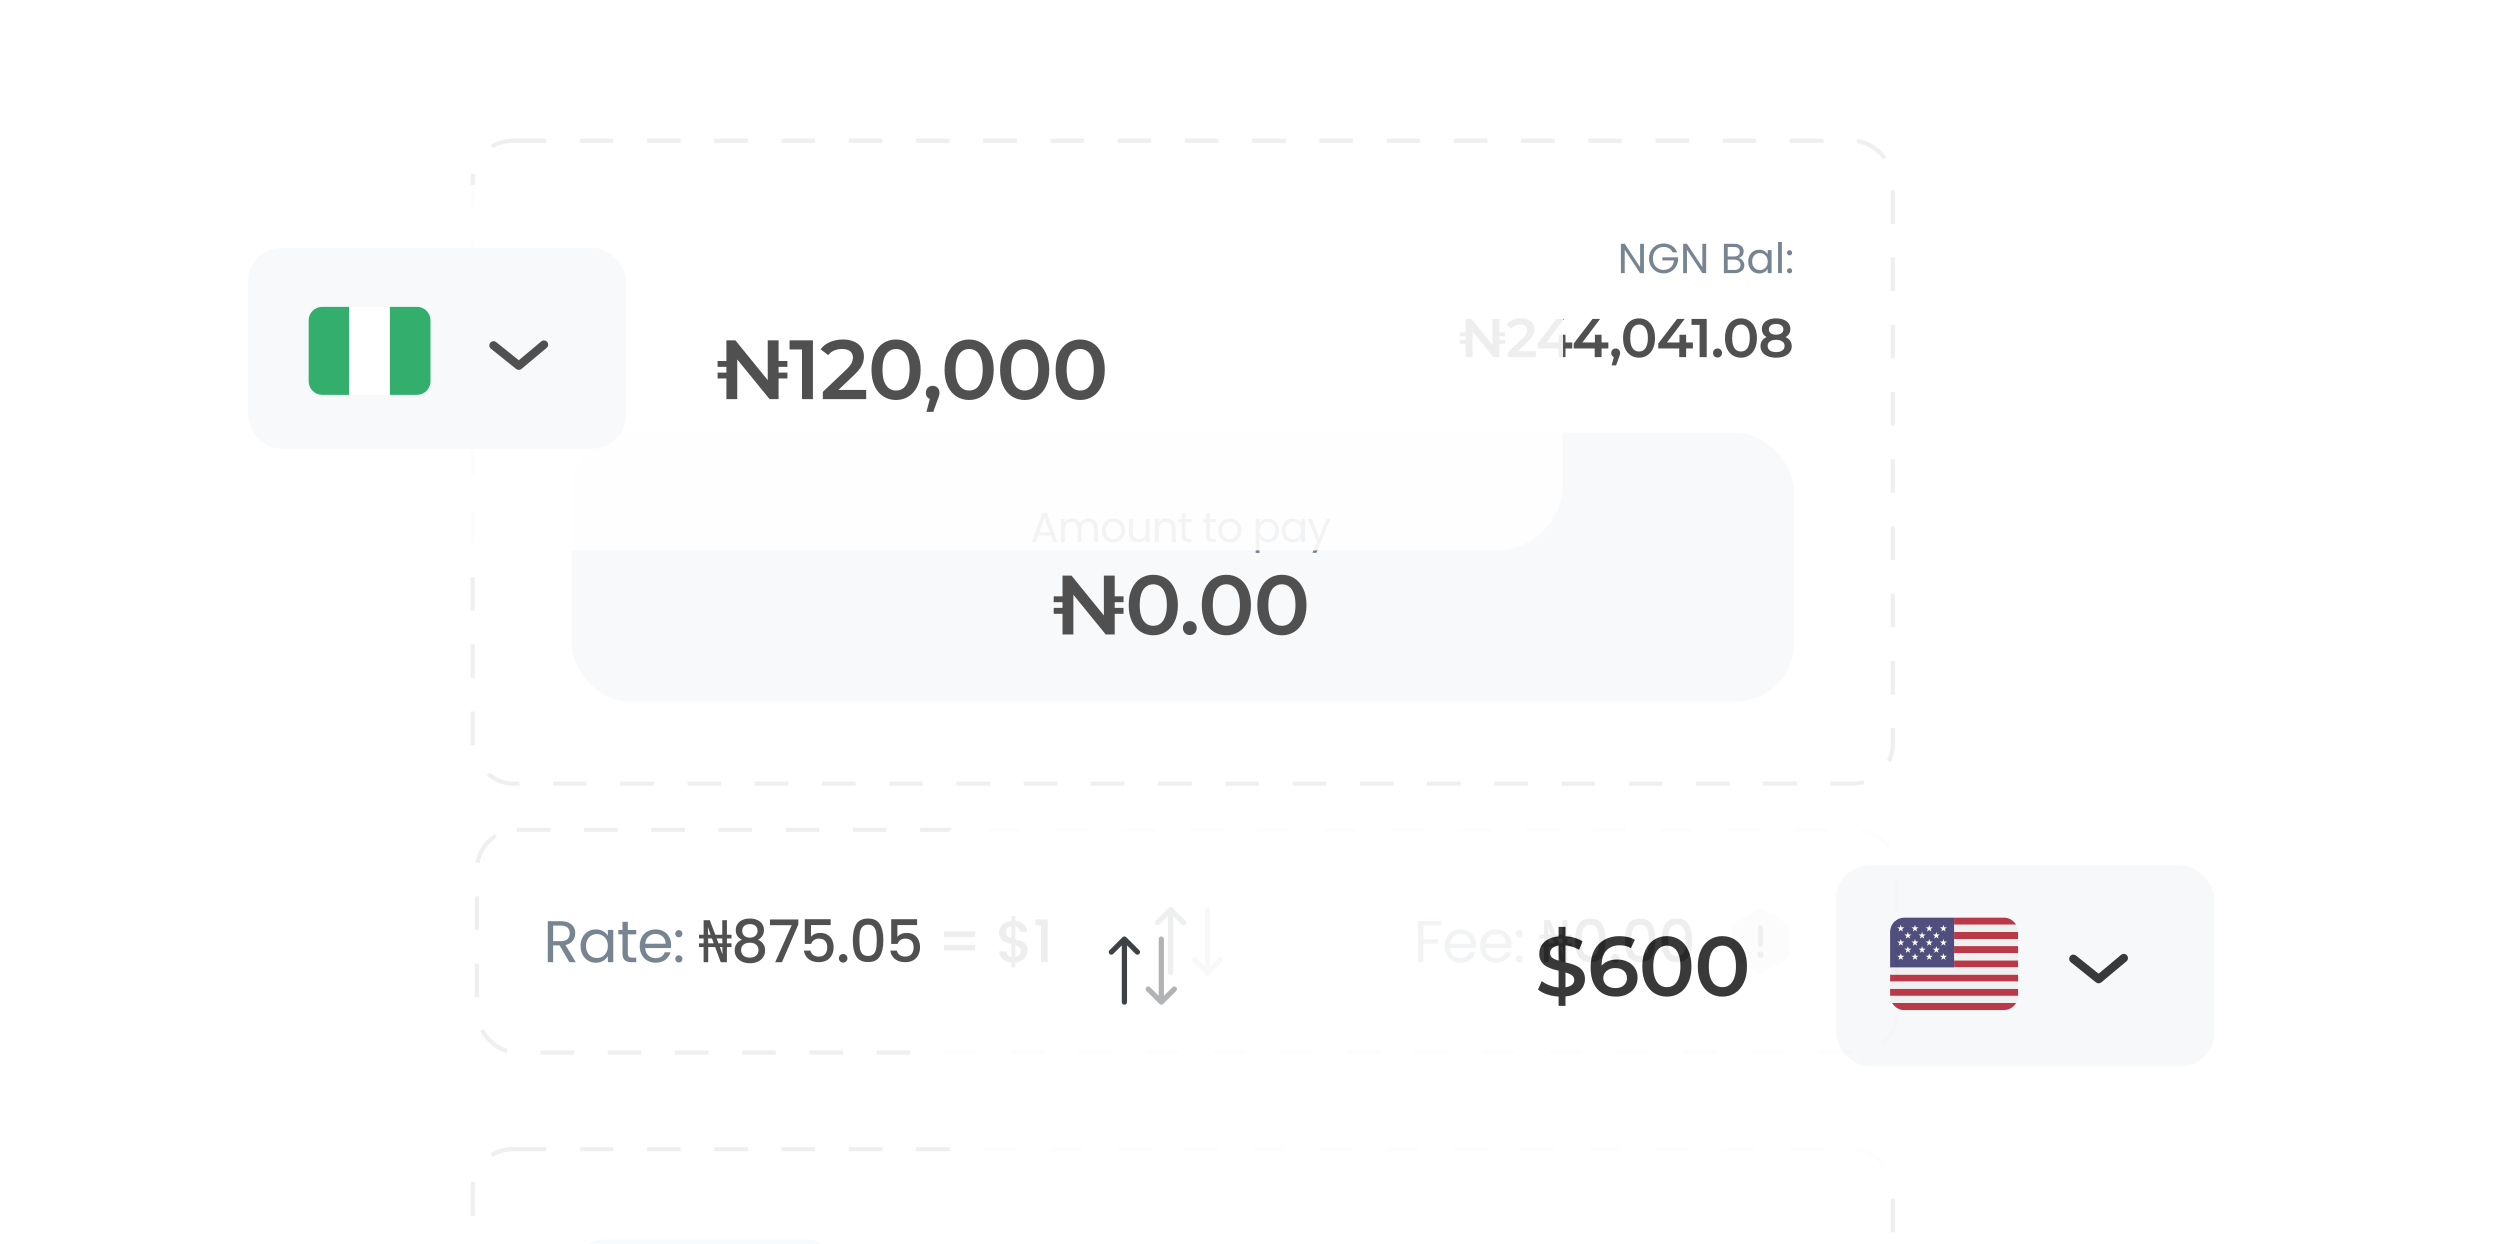 <svg width="595" height="296" viewBox="0 0 595 296" fill="none" xmlns="http://www.w3.org/2000/svg">
<g opacity="0.8">
<g clip-path="url(#clip0_38_6400)">
<g filter="url(#filter0_d_38_6400)">
<rect x="95" y="9" width="372" height="335" rx="16" fill="white"/>
</g>
<rect x="112.5" y="273.5" width="338" height="153" rx="9.5" stroke="#E9EBEE" stroke-dasharray="8 8"/>
<rect x="136" y="295" width="64.031" height="34" rx="8" fill="#F5F7F9"/>
</g>
<path d="M135.509 229L133.185 225.01H131.645V229H130.371V219.242H133.521C134.258 219.242 134.879 219.368 135.383 219.62C135.896 219.872 136.279 220.213 136.531 220.642C136.783 221.071 136.909 221.561 136.909 222.112C136.909 222.784 136.713 223.377 136.321 223.89C135.938 224.403 135.36 224.744 134.585 224.912L137.035 229H135.509ZM131.645 223.988H133.521C134.212 223.988 134.73 223.82 135.075 223.484C135.42 223.139 135.593 222.681 135.593 222.112C135.593 221.533 135.42 221.085 135.075 220.768C134.739 220.451 134.221 220.292 133.521 220.292H131.645V223.988ZM138.173 225.136C138.173 224.352 138.331 223.666 138.649 223.078C138.966 222.481 139.4 222.019 139.951 221.692C140.511 221.365 141.131 221.202 141.813 221.202C142.485 221.202 143.068 221.347 143.563 221.636C144.057 221.925 144.426 222.289 144.669 222.728V221.328H145.957V229H144.669V227.572C144.417 228.02 144.039 228.393 143.535 228.692C143.04 228.981 142.461 229.126 141.799 229.126C141.117 229.126 140.501 228.958 139.951 228.622C139.4 228.286 138.966 227.815 138.649 227.208C138.331 226.601 138.173 225.911 138.173 225.136ZM144.669 225.15C144.669 224.571 144.552 224.067 144.319 223.638C144.085 223.209 143.768 222.882 143.367 222.658C142.975 222.425 142.541 222.308 142.065 222.308C141.589 222.308 141.155 222.42 140.763 222.644C140.371 222.868 140.058 223.195 139.825 223.624C139.591 224.053 139.475 224.557 139.475 225.136C139.475 225.724 139.591 226.237 139.825 226.676C140.058 227.105 140.371 227.437 140.763 227.67C141.155 227.894 141.589 228.006 142.065 228.006C142.541 228.006 142.975 227.894 143.367 227.67C143.768 227.437 144.085 227.105 144.319 226.676C144.552 226.237 144.669 225.729 144.669 225.15ZM149.423 222.378V226.9C149.423 227.273 149.503 227.539 149.661 227.698C149.82 227.847 150.095 227.922 150.487 227.922H151.425V229H150.277C149.568 229 149.036 228.837 148.681 228.51C148.327 228.183 148.149 227.647 148.149 226.9V222.378H147.155V221.328H148.149V219.396H149.423V221.328H151.425V222.378H149.423ZM159.729 224.87C159.729 225.113 159.715 225.369 159.687 225.64H153.555C153.602 226.396 153.858 226.989 154.325 227.418C154.801 227.838 155.375 228.048 156.047 228.048C156.598 228.048 157.055 227.922 157.419 227.67C157.792 227.409 158.054 227.063 158.203 226.634H159.575C159.37 227.371 158.959 227.973 158.343 228.44C157.727 228.897 156.962 229.126 156.047 229.126C155.319 229.126 154.666 228.963 154.087 228.636C153.518 228.309 153.07 227.847 152.743 227.25C152.416 226.643 152.253 225.943 152.253 225.15C152.253 224.357 152.412 223.661 152.729 223.064C153.046 222.467 153.49 222.009 154.059 221.692C154.638 221.365 155.3 221.202 156.047 221.202C156.775 221.202 157.419 221.361 157.979 221.678C158.539 221.995 158.968 222.434 159.267 222.994C159.575 223.545 159.729 224.17 159.729 224.87ZM158.413 224.604C158.413 224.119 158.306 223.703 158.091 223.358C157.876 223.003 157.582 222.737 157.209 222.56C156.845 222.373 156.439 222.28 155.991 222.28C155.347 222.28 154.796 222.485 154.339 222.896C153.891 223.307 153.634 223.876 153.569 224.604H158.413ZM161.577 229.084C161.334 229.084 161.129 229 160.961 228.832C160.793 228.664 160.709 228.459 160.709 228.216C160.709 227.973 160.793 227.768 160.961 227.6C161.129 227.432 161.334 227.348 161.577 227.348C161.81 227.348 162.006 227.432 162.165 227.6C162.333 227.768 162.417 227.973 162.417 228.216C162.417 228.459 162.333 228.664 162.165 228.832C162.006 229 161.81 229.084 161.577 229.084ZM161.577 223.092C161.334 223.092 161.129 223.008 160.961 222.84C160.793 222.672 160.709 222.467 160.709 222.224C160.709 221.981 160.793 221.776 160.961 221.608C161.129 221.44 161.334 221.356 161.577 221.356C161.81 221.356 162.006 221.44 162.165 221.608C162.333 221.776 162.417 221.981 162.417 222.224C162.417 222.467 162.333 222.672 162.165 222.84C162.006 223.008 161.81 223.092 161.577 223.092Z" fill="#556575"/>
<path d="M167.462 229V225.402H166.37V224.506H167.462V223.358H166.37V222.462H167.462V219.004H168.918L170.248 222.462H171.9V219.004H173.006V222.462H174.098V223.358H173.006V224.506H174.098V225.402H173.006V229H171.536L170.206 225.402H168.554V229H167.462ZM168.554 224.506H169.87L169.45 223.358H168.526L168.554 224.506ZM171.9 227.026H171.956L171.914 225.402H171.326L171.9 227.026ZM168.526 222.462H169.114L168.526 220.726H168.47L168.526 222.462ZM170.99 224.506H171.928L171.9 223.358H170.57L170.99 224.506ZM176.564 223.666C175.593 223.181 175.108 222.415 175.108 221.37C175.108 220.866 175.234 220.404 175.486 219.984C175.738 219.564 176.116 219.233 176.62 218.99C177.124 218.738 177.74 218.612 178.468 218.612C179.186 218.612 179.798 218.738 180.302 218.99C180.815 219.233 181.198 219.564 181.45 219.984C181.702 220.404 181.828 220.866 181.828 221.37C181.828 221.893 181.692 222.355 181.422 222.756C181.16 223.148 180.81 223.451 180.372 223.666C180.904 223.862 181.324 224.184 181.632 224.632C181.94 225.071 182.094 225.589 182.094 226.186C182.094 226.793 181.94 227.329 181.632 227.796C181.324 228.263 180.894 228.622 180.344 228.874C179.793 229.126 179.168 229.252 178.468 229.252C177.768 229.252 177.142 229.126 176.592 228.874C176.05 228.622 175.626 228.263 175.318 227.796C175.01 227.329 174.856 226.793 174.856 226.186C174.856 225.579 175.01 225.057 175.318 224.618C175.626 224.179 176.041 223.862 176.564 223.666ZM180.302 221.566C180.302 221.043 180.138 220.642 179.812 220.362C179.485 220.082 179.037 219.942 178.468 219.942C177.908 219.942 177.464 220.082 177.138 220.362C176.811 220.642 176.648 221.048 176.648 221.58C176.648 222.047 176.816 222.429 177.152 222.728C177.497 223.017 177.936 223.162 178.468 223.162C179 223.162 179.438 223.013 179.784 222.714C180.129 222.415 180.302 222.033 180.302 221.566ZM178.468 224.366C177.852 224.366 177.348 224.52 176.956 224.828C176.573 225.127 176.382 225.561 176.382 226.13C176.382 226.662 176.568 227.096 176.942 227.432C177.315 227.759 177.824 227.922 178.468 227.922C179.102 227.922 179.602 227.754 179.966 227.418C180.339 227.082 180.526 226.653 180.526 226.13C180.526 225.57 180.334 225.136 179.952 224.828C179.578 224.52 179.084 224.366 178.468 224.366ZM189.997 220.026L186.105 229H184.495L188.429 220.194H183.249V218.836H189.997V220.026ZM197.703 220.166H193.013V222.952C193.209 222.691 193.499 222.471 193.881 222.294C194.273 222.117 194.689 222.028 195.127 222.028C195.911 222.028 196.546 222.196 197.031 222.532C197.526 222.868 197.876 223.293 198.081 223.806C198.296 224.319 198.403 224.861 198.403 225.43C198.403 226.121 198.268 226.737 197.997 227.278C197.736 227.81 197.339 228.23 196.807 228.538C196.285 228.846 195.641 229 194.875 229C193.858 229 193.041 228.748 192.425 228.244C191.809 227.74 191.441 227.073 191.319 226.242H192.873C192.976 226.681 193.205 227.031 193.559 227.292C193.914 227.544 194.357 227.67 194.889 227.67C195.552 227.67 196.047 227.469 196.373 227.068C196.709 226.667 196.877 226.135 196.877 225.472C196.877 224.8 196.709 224.287 196.373 223.932C196.037 223.568 195.543 223.386 194.889 223.386C194.432 223.386 194.045 223.503 193.727 223.736C193.419 223.96 193.195 224.268 193.055 224.66H191.543V218.766H197.703V220.166ZM200.679 229.098C200.389 229.098 200.147 229 199.951 228.804C199.755 228.608 199.657 228.365 199.657 228.076C199.657 227.787 199.755 227.544 199.951 227.348C200.147 227.152 200.389 227.054 200.679 227.054C200.959 227.054 201.197 227.152 201.393 227.348C201.589 227.544 201.687 227.787 201.687 228.076C201.687 228.365 201.589 228.608 201.393 228.804C201.197 229 200.959 229.098 200.679 229.098ZM202.962 223.764C202.962 222.149 203.232 220.889 203.774 219.984C204.324 219.069 205.267 218.612 206.602 218.612C207.936 218.612 208.874 219.069 209.416 219.984C209.966 220.889 210.242 222.149 210.242 223.764C210.242 225.397 209.966 226.676 209.416 227.6C208.874 228.515 207.936 228.972 206.602 228.972C205.267 228.972 204.324 228.515 203.774 227.6C203.232 226.676 202.962 225.397 202.962 223.764ZM208.674 223.764C208.674 223.008 208.622 222.369 208.52 221.846C208.426 221.323 208.23 220.899 207.932 220.572C207.633 220.236 207.19 220.068 206.602 220.068C206.014 220.068 205.57 220.236 205.272 220.572C204.973 220.899 204.772 221.323 204.67 221.846C204.576 222.369 204.53 223.008 204.53 223.764C204.53 224.548 204.576 225.206 204.67 225.738C204.763 226.27 204.959 226.699 205.258 227.026C205.566 227.353 206.014 227.516 206.602 227.516C207.19 227.516 207.633 227.353 207.932 227.026C208.24 226.699 208.44 226.27 208.534 225.738C208.627 225.206 208.674 224.548 208.674 223.764ZM218.27 220.166H213.58V222.952C213.776 222.691 214.066 222.471 214.448 222.294C214.84 222.117 215.256 222.028 215.694 222.028C216.478 222.028 217.113 222.196 217.598 222.532C218.093 222.868 218.443 223.293 218.648 223.806C218.863 224.319 218.97 224.861 218.97 225.43C218.97 226.121 218.835 226.737 218.564 227.278C218.303 227.81 217.906 228.23 217.374 228.538C216.852 228.846 216.208 229 215.442 229C214.425 229 213.608 228.748 212.992 228.244C212.376 227.74 212.008 227.073 211.886 226.242H213.44C213.543 226.681 213.772 227.031 214.126 227.292C214.481 227.544 214.924 227.67 215.456 227.67C216.119 227.67 216.614 227.469 216.94 227.068C217.276 226.667 217.444 226.135 217.444 225.472C217.444 224.8 217.276 224.287 216.94 223.932C216.604 223.568 216.11 223.386 215.456 223.386C214.999 223.386 214.612 223.503 214.294 223.736C213.986 223.96 213.762 224.268 213.622 224.66H212.11V218.766H218.27V220.166ZM232.091 221.678V223.022H224.643V221.678H232.091ZM232.091 224.856V226.2H224.643V224.856H232.091ZM244.563 226.228C244.563 226.695 244.446 227.133 244.213 227.544C243.989 227.955 243.653 228.3 243.205 228.58C242.766 228.86 242.244 229.028 241.637 229.084V230.218H240.727V229.084C239.85 229 239.14 228.725 238.599 228.258C238.058 227.791 237.787 227.175 237.787 226.41H239.495C239.523 226.774 239.64 227.077 239.845 227.32C240.05 227.553 240.344 227.703 240.727 227.768V224.688C240.102 224.529 239.593 224.371 239.201 224.212C238.809 224.044 238.473 223.783 238.193 223.428C237.922 223.073 237.787 222.588 237.787 221.972C237.787 221.197 238.058 220.558 238.599 220.054C239.14 219.541 239.85 219.242 240.727 219.158V218.024H241.637V219.158C242.458 219.233 243.116 219.494 243.611 219.942C244.115 220.381 244.4 220.987 244.465 221.762H242.757C242.729 221.473 242.617 221.216 242.421 220.992C242.225 220.759 241.964 220.6 241.637 220.516V223.54C242.262 223.689 242.771 223.848 243.163 224.016C243.555 224.175 243.886 224.431 244.157 224.786C244.428 225.131 244.563 225.612 244.563 226.228ZM239.411 221.888C239.411 222.271 239.523 222.569 239.747 222.784C239.98 222.999 240.307 223.171 240.727 223.302V220.474C240.326 220.521 240.004 220.665 239.761 220.908C239.528 221.151 239.411 221.477 239.411 221.888ZM241.637 227.768C242.048 227.703 242.37 227.539 242.603 227.278C242.836 227.007 242.953 226.685 242.953 226.312C242.953 225.939 242.836 225.649 242.603 225.444C242.379 225.229 242.057 225.057 241.637 224.926V227.768ZM246.443 220.25V218.794H249.355V229H247.745V220.25H246.443Z" fill="#242424"/>
<rect x="113.5" y="197.5" width="338" height="53" rx="9.5" stroke="#E9EBEE" stroke-dasharray="8 8"/>
<path d="M282.15 219.158L279.058 216.067C279 216.008 278.925 215.958 278.842 215.925C278.833 215.925 278.825 215.925 278.817 215.917C278.75 215.892 278.675 215.875 278.6 215.875C278.433 215.875 278.275 215.942 278.158 216.058L275.058 219.158C274.817 219.4 274.817 219.8 275.058 220.042C275.3 220.283 275.7 220.283 275.942 220.042L277.983 218V231.5C277.983 231.842 278.267 232.125 278.608 232.125C278.95 232.125 279.233 231.842 279.233 231.5V218.008L281.267 220.042C281.392 220.167 281.55 220.225 281.708 220.225C281.867 220.225 282.025 220.167 282.15 220.042C282.392 219.8 282.392 219.408 282.15 219.158Z" fill="#292D32"/>
<path opacity="0.4" d="M290.942 227.958C290.7 227.717 290.3 227.717 290.058 227.958L288.017 230V216.5C288.017 216.158 287.734 215.875 287.392 215.875C287.05 215.875 286.767 216.158 286.767 216.5V229.992L284.734 227.958C284.492 227.717 284.092 227.717 283.85 227.958C283.609 228.2 283.609 228.6 283.85 228.842L286.942 231.933C287 231.992 287.075 232.042 287.159 232.075C287.167 232.075 287.175 232.075 287.184 232.083C287.25 232.108 287.325 232.125 287.4 232.125C287.567 232.125 287.725 232.058 287.842 231.942L290.942 228.842C291.184 228.592 291.184 228.2 290.942 227.958Z" fill="#292D32"/>
<path d="M343.009 219.242V220.278H338.767V223.568H342.211V224.604H338.767V229H337.493V219.242H343.009ZM351.308 224.87C351.308 225.113 351.294 225.369 351.266 225.64H345.134C345.18 226.396 345.437 226.989 345.904 227.418C346.38 227.838 346.954 228.048 347.626 228.048C348.176 228.048 348.634 227.922 348.998 227.67C349.371 227.409 349.632 227.063 349.782 226.634H351.154C350.948 227.371 350.538 227.973 349.922 228.44C349.306 228.897 348.54 229.126 347.626 229.126C346.898 229.126 346.244 228.963 345.666 228.636C345.096 228.309 344.648 227.847 344.322 227.25C343.995 226.643 343.832 225.943 343.832 225.15C343.832 224.357 343.99 223.661 344.308 223.064C344.625 222.467 345.068 222.009 345.638 221.692C346.216 221.365 346.879 221.202 347.626 221.202C348.354 221.202 348.998 221.361 349.558 221.678C350.118 221.995 350.547 222.434 350.846 222.994C351.154 223.545 351.308 224.17 351.308 224.87ZM349.992 224.604C349.992 224.119 349.884 223.703 349.67 223.358C349.455 223.003 349.161 222.737 348.788 222.56C348.424 222.373 348.018 222.28 347.57 222.28C346.926 222.28 346.375 222.485 345.918 222.896C345.47 223.307 345.213 223.876 345.148 224.604H349.992ZM359.749 224.87C359.749 225.113 359.735 225.369 359.707 225.64H353.575C353.622 226.396 353.879 226.989 354.345 227.418C354.821 227.838 355.395 228.048 356.067 228.048C356.618 228.048 357.075 227.922 357.439 227.67C357.813 227.409 358.074 227.063 358.223 226.634H359.595C359.39 227.371 358.979 227.973 358.363 228.44C357.747 228.897 356.982 229.126 356.067 229.126C355.339 229.126 354.686 228.963 354.107 228.636C353.538 228.309 353.09 227.847 352.763 227.25C352.437 226.643 352.273 225.943 352.273 225.15C352.273 224.357 352.432 223.661 352.749 223.064C353.067 222.467 353.51 222.009 354.079 221.692C354.658 221.365 355.321 221.202 356.067 221.202C356.795 221.202 357.439 221.361 357.999 221.678C358.559 221.995 358.989 222.434 359.287 222.994C359.595 223.545 359.749 224.17 359.749 224.87ZM358.433 224.604C358.433 224.119 358.326 223.703 358.111 223.358C357.897 223.003 357.603 222.737 357.229 222.56C356.865 222.373 356.459 222.28 356.011 222.28C355.367 222.28 354.817 222.485 354.359 222.896C353.911 223.307 353.655 223.876 353.589 224.604H358.433ZM361.597 229.084C361.354 229.084 361.149 229 360.981 228.832C360.813 228.664 360.729 228.459 360.729 228.216C360.729 227.973 360.813 227.768 360.981 227.6C361.149 227.432 361.354 227.348 361.597 227.348C361.83 227.348 362.026 227.432 362.185 227.6C362.353 227.768 362.437 227.973 362.437 228.216C362.437 228.459 362.353 228.664 362.185 228.832C362.026 229 361.83 229.084 361.597 229.084ZM361.597 223.092C361.354 223.092 361.149 223.008 360.981 222.84C360.813 222.672 360.729 222.467 360.729 222.224C360.729 221.981 360.813 221.776 360.981 221.608C361.149 221.44 361.354 221.356 361.597 221.356C361.83 221.356 362.026 221.44 362.185 221.608C362.353 221.776 362.437 221.981 362.437 222.224C362.437 222.467 362.353 222.672 362.185 222.84C362.026 223.008 361.83 223.092 361.597 223.092Z" fill="#556575"/>
<path d="M367.482 229V225.402H366.39V224.506H367.482V223.358H366.39V222.462H367.482V219.004H368.938L370.268 222.462H371.92V219.004H373.026V222.462H374.118V223.358H373.026V224.506H374.118V225.402H373.026V229H371.556L370.226 225.402H368.574V229H367.482ZM368.574 224.506H369.89L369.47 223.358H368.546L368.574 224.506ZM371.92 227.026H371.976L371.934 225.402H371.346L371.92 227.026ZM368.546 222.462H369.134L368.546 220.726H368.49L368.546 222.462ZM371.01 224.506H371.948L371.92 223.358H370.59L371.01 224.506ZM374.862 223.764C374.862 222.149 375.133 220.889 375.674 219.984C376.225 219.069 377.167 218.612 378.502 218.612C379.837 218.612 380.775 219.069 381.316 219.984C381.867 220.889 382.142 222.149 382.142 223.764C382.142 225.397 381.867 226.676 381.316 227.6C380.775 228.515 379.837 228.972 378.502 228.972C377.167 228.972 376.225 228.515 375.674 227.6C375.133 226.676 374.862 225.397 374.862 223.764ZM380.574 223.764C380.574 223.008 380.523 222.369 380.42 221.846C380.327 221.323 380.131 220.899 379.832 220.572C379.533 220.236 379.09 220.068 378.502 220.068C377.914 220.068 377.471 220.236 377.172 220.572C376.873 220.899 376.673 221.323 376.57 221.846C376.477 222.369 376.43 223.008 376.43 223.764C376.43 224.548 376.477 225.206 376.57 225.738C376.663 226.27 376.859 226.699 377.158 227.026C377.466 227.353 377.914 227.516 378.502 227.516C379.09 227.516 379.533 227.353 379.832 227.026C380.14 226.699 380.341 226.27 380.434 225.738C380.527 225.206 380.574 224.548 380.574 223.764ZM384.445 229.098C384.155 229.098 383.913 229 383.717 228.804C383.521 228.608 383.423 228.365 383.423 228.076C383.423 227.787 383.521 227.544 383.717 227.348C383.913 227.152 384.155 227.054 384.445 227.054C384.725 227.054 384.963 227.152 385.159 227.348C385.355 227.544 385.453 227.787 385.453 228.076C385.453 228.365 385.355 228.608 385.159 228.804C384.963 229 384.725 229.098 384.445 229.098ZM386.728 223.764C386.728 222.149 386.998 220.889 387.54 219.984C388.09 219.069 389.033 218.612 390.368 218.612C391.702 218.612 392.64 219.069 393.182 219.984C393.732 220.889 394.008 222.149 394.008 223.764C394.008 225.397 393.732 226.676 393.182 227.6C392.64 228.515 391.702 228.972 390.368 228.972C389.033 228.972 388.09 228.515 387.54 227.6C386.998 226.676 386.728 225.397 386.728 223.764ZM392.44 223.764C392.44 223.008 392.388 222.369 392.286 221.846C392.192 221.323 391.996 220.899 391.698 220.572C391.399 220.236 390.956 220.068 390.368 220.068C389.78 220.068 389.336 220.236 389.038 220.572C388.739 220.899 388.538 221.323 388.436 221.846C388.342 222.369 388.296 223.008 388.296 223.764C388.296 224.548 388.342 225.206 388.436 225.738C388.529 226.27 388.725 226.699 389.024 227.026C389.332 227.353 389.78 227.516 390.368 227.516C390.956 227.516 391.399 227.353 391.698 227.026C392.006 226.699 392.206 226.27 392.3 225.738C392.393 225.206 392.44 224.548 392.44 223.764ZM395.456 223.764C395.456 222.149 395.727 220.889 396.268 219.984C396.819 219.069 397.762 218.612 399.096 218.612C400.431 218.612 401.369 219.069 401.91 219.984C402.461 220.889 402.736 222.149 402.736 223.764C402.736 225.397 402.461 226.676 401.91 227.6C401.369 228.515 400.431 228.972 399.096 228.972C397.762 228.972 396.819 228.515 396.268 227.6C395.727 226.676 395.456 225.397 395.456 223.764ZM401.168 223.764C401.168 223.008 401.117 222.369 401.014 221.846C400.921 221.323 400.725 220.899 400.426 220.572C400.128 220.236 399.684 220.068 399.096 220.068C398.508 220.068 398.065 220.236 397.766 220.572C397.468 220.899 397.267 221.323 397.164 221.846C397.071 222.369 397.024 223.008 397.024 223.764C397.024 224.548 397.071 225.206 397.164 225.738C397.258 226.27 397.454 226.699 397.752 227.026C398.06 227.353 398.508 227.516 399.096 227.516C399.684 227.516 400.128 227.353 400.426 227.026C400.734 226.699 400.935 226.27 401.028 225.738C401.122 225.206 401.168 224.548 401.168 223.764Z" fill="#242424"/>
<path opacity="0.2" d="M425.81 221.435V226.565C425.81 227.405 425.36 228.185 424.633 228.613L420.178 231.185C419.45 231.605 418.55 231.605 417.815 231.185L413.36 228.613C412.633 228.193 412.183 227.412 412.183 226.565V221.435C412.183 220.595 412.633 219.815 413.36 219.387L417.815 216.815C418.543 216.395 419.443 216.395 420.178 216.815L424.633 219.387C425.36 219.815 425.81 220.588 425.81 221.435Z" fill="#292D32"/>
<path d="M419 225.312C418.692 225.312 418.438 225.057 418.438 224.75V220.812C418.438 220.505 418.692 220.25 419 220.25C419.308 220.25 419.562 220.505 419.562 220.812V224.75C419.562 225.057 419.308 225.312 419 225.312Z" fill="#292D32"/>
<path d="M419 227.937C418.903 227.937 418.805 227.914 418.715 227.877C418.617 227.839 418.542 227.787 418.467 227.719C418.4 227.644 418.348 227.562 418.303 227.472C418.265 227.382 418.25 227.284 418.25 227.187C418.25 226.992 418.325 226.797 418.467 226.654C418.542 226.587 418.617 226.534 418.715 226.497C418.992 226.377 419.323 226.444 419.533 226.654C419.6 226.729 419.652 226.804 419.69 226.902C419.727 226.992 419.75 227.089 419.75 227.187C419.75 227.284 419.727 227.382 419.69 227.472C419.652 227.562 419.6 227.644 419.533 227.719C419.39 227.862 419.202 227.937 419 227.937Z" fill="#292D32"/>
<rect x="112.5" y="33.5" width="338" height="153" rx="9.5" stroke="#E9EBEE" stroke-dasharray="8 8"/>
<rect x="136" y="103" width="291" height="64" rx="14" fill="#F5F7F9"/>
<path d="M252.881 151V137H255.021L263.781 147.78H262.721V137H265.301V151H263.161L254.381 140.22H255.461V151H252.881ZM250.781 146.08V144.68H253.881V146.08H250.781ZM250.781 143.32V141.92H253.881V143.32H250.781ZM264.401 146.08V144.68H267.401V146.08H264.401ZM264.401 143.32V141.92H267.401V143.32H264.401ZM274.474 151.2C273.367 151.2 272.367 150.92 271.474 150.36C270.594 149.8 269.9 148.987 269.394 147.92C268.887 146.84 268.634 145.533 268.634 144C268.634 142.467 268.887 141.167 269.394 140.1C269.9 139.02 270.594 138.2 271.474 137.64C272.367 137.08 273.367 136.8 274.474 136.8C275.594 136.8 276.594 137.08 277.474 137.64C278.354 138.2 279.047 139.02 279.554 140.1C280.074 141.167 280.334 142.467 280.334 144C280.334 145.533 280.074 146.84 279.554 147.92C279.047 148.987 278.354 149.8 277.474 150.36C276.594 150.92 275.594 151.2 274.474 151.2ZM274.474 148.94C275.127 148.94 275.694 148.767 276.174 148.42C276.654 148.06 277.027 147.513 277.294 146.78C277.574 146.047 277.714 145.12 277.714 144C277.714 142.867 277.574 141.94 277.294 141.22C277.027 140.487 276.654 139.947 276.174 139.6C275.694 139.24 275.127 139.06 274.474 139.06C273.847 139.06 273.287 139.24 272.794 139.6C272.314 139.947 271.934 140.487 271.654 141.22C271.387 141.94 271.254 142.867 271.254 144C271.254 145.12 271.387 146.047 271.654 146.78C271.934 147.513 272.314 148.06 272.794 148.42C273.287 148.767 273.847 148.94 274.474 148.94ZM283.176 151.14C282.723 151.14 282.336 150.987 282.016 150.68C281.696 150.36 281.536 149.96 281.536 149.48C281.536 148.973 281.696 148.573 282.016 148.28C282.336 147.973 282.723 147.82 283.176 147.82C283.63 147.82 284.016 147.973 284.336 148.28C284.656 148.573 284.816 148.973 284.816 149.48C284.816 149.96 284.656 150.36 284.336 150.68C284.016 150.987 283.63 151.14 283.176 151.14ZM291.865 151.2C290.758 151.2 289.758 150.92 288.865 150.36C287.985 149.8 287.291 148.987 286.785 147.92C286.278 146.84 286.025 145.533 286.025 144C286.025 142.467 286.278 141.167 286.785 140.1C287.291 139.02 287.985 138.2 288.865 137.64C289.758 137.08 290.758 136.8 291.865 136.8C292.985 136.8 293.985 137.08 294.865 137.64C295.745 138.2 296.438 139.02 296.945 140.1C297.465 141.167 297.725 142.467 297.725 144C297.725 145.533 297.465 146.84 296.945 147.92C296.438 148.987 295.745 149.8 294.865 150.36C293.985 150.92 292.985 151.2 291.865 151.2ZM291.865 148.94C292.518 148.94 293.085 148.767 293.565 148.42C294.045 148.06 294.418 147.513 294.685 146.78C294.965 146.047 295.105 145.12 295.105 144C295.105 142.867 294.965 141.94 294.685 141.22C294.418 140.487 294.045 139.947 293.565 139.6C293.085 139.24 292.518 139.06 291.865 139.06C291.238 139.06 290.678 139.24 290.185 139.6C289.705 139.947 289.325 140.487 289.045 141.22C288.778 141.94 288.645 142.867 288.645 144C288.645 145.12 288.778 146.047 289.045 146.78C289.325 147.513 289.705 148.06 290.185 148.42C290.678 148.767 291.238 148.94 291.865 148.94ZM305.082 151.2C303.975 151.2 302.975 150.92 302.082 150.36C301.202 149.8 300.508 148.987 300.002 147.92C299.495 146.84 299.242 145.533 299.242 144C299.242 142.467 299.495 141.167 300.002 140.1C300.508 139.02 301.202 138.2 302.082 137.64C302.975 137.08 303.975 136.8 305.082 136.8C306.202 136.8 307.202 137.08 308.082 137.64C308.962 138.2 309.655 139.02 310.162 140.1C310.682 141.167 310.942 142.467 310.942 144C310.942 145.533 310.682 146.84 310.162 147.92C309.655 148.987 308.962 149.8 308.082 150.36C307.202 150.92 306.202 151.2 305.082 151.2ZM305.082 148.94C305.735 148.94 306.302 148.767 306.782 148.42C307.262 148.06 307.635 147.513 307.902 146.78C308.182 146.047 308.322 145.12 308.322 144C308.322 142.867 308.182 141.94 307.902 141.22C307.635 140.487 307.262 139.947 306.782 139.6C306.302 139.24 305.735 139.06 305.082 139.06C304.455 139.06 303.895 139.24 303.402 139.6C302.922 139.947 302.542 140.487 302.262 141.22C301.995 141.94 301.862 142.867 301.862 144C301.862 145.12 301.995 146.047 302.262 146.78C302.542 147.513 302.922 148.06 303.402 148.42C303.895 148.767 304.455 148.94 305.082 148.94Z" fill="#242424"/>
<path d="M250.133 127.45H247.093L246.533 129H245.573L248.093 122.07H249.143L251.653 129H250.693L250.133 127.45ZM249.873 126.71L248.613 123.19L247.353 126.71H249.873ZM259.101 123.42C259.528 123.42 259.908 123.51 260.241 123.69C260.574 123.863 260.838 124.127 261.031 124.48C261.224 124.833 261.321 125.263 261.321 125.77V129H260.421V125.9C260.421 125.353 260.284 124.937 260.011 124.65C259.744 124.357 259.381 124.21 258.921 124.21C258.448 124.21 258.071 124.363 257.791 124.67C257.511 124.97 257.371 125.407 257.371 125.98V129H256.471V125.9C256.471 125.353 256.334 124.937 256.061 124.65C255.794 124.357 255.431 124.21 254.971 124.21C254.498 124.21 254.121 124.363 253.841 124.67C253.561 124.97 253.421 125.407 253.421 125.98V129H252.511V123.52H253.421V124.31C253.601 124.023 253.841 123.803 254.141 123.65C254.448 123.497 254.784 123.42 255.151 123.42C255.611 123.42 256.018 123.523 256.371 123.73C256.724 123.937 256.988 124.24 257.161 124.64C257.314 124.253 257.568 123.953 257.921 123.74C258.274 123.527 258.668 123.42 259.101 123.42ZM264.964 129.09C264.45 129.09 263.984 128.973 263.564 128.74C263.15 128.507 262.824 128.177 262.584 127.75C262.35 127.317 262.234 126.817 262.234 126.25C262.234 125.69 262.354 125.197 262.594 124.77C262.84 124.337 263.174 124.007 263.594 123.78C264.014 123.547 264.484 123.43 265.004 123.43C265.524 123.43 265.994 123.547 266.414 123.78C266.834 124.007 267.164 124.333 267.404 124.76C267.65 125.187 267.774 125.683 267.774 126.25C267.774 126.817 267.647 127.317 267.394 127.75C267.147 128.177 266.81 128.507 266.384 128.74C265.957 128.973 265.484 129.09 264.964 129.09ZM264.964 128.29C265.29 128.29 265.597 128.213 265.884 128.06C266.17 127.907 266.4 127.677 266.574 127.37C266.754 127.063 266.844 126.69 266.844 126.25C266.844 125.81 266.757 125.437 266.584 125.13C266.41 124.823 266.184 124.597 265.904 124.45C265.624 124.297 265.32 124.22 264.994 124.22C264.66 124.22 264.354 124.297 264.074 124.45C263.8 124.597 263.58 124.823 263.414 125.13C263.247 125.437 263.164 125.81 263.164 126.25C263.164 126.697 263.244 127.073 263.404 127.38C263.57 127.687 263.79 127.917 264.064 128.07C264.337 128.217 264.637 128.29 264.964 128.29ZM273.59 123.52V129H272.68V128.19C272.507 128.47 272.264 128.69 271.95 128.85C271.644 129.003 271.304 129.08 270.93 129.08C270.504 129.08 270.12 128.993 269.78 128.82C269.44 128.64 269.17 128.373 268.97 128.02C268.777 127.667 268.68 127.237 268.68 126.73V123.52H269.58V126.61C269.58 127.15 269.717 127.567 269.99 127.86C270.264 128.147 270.637 128.29 271.11 128.29C271.597 128.29 271.98 128.14 272.26 127.84C272.54 127.54 272.68 127.103 272.68 126.53V123.52H273.59ZM277.557 123.42C278.223 123.42 278.763 123.623 279.177 124.03C279.59 124.43 279.797 125.01 279.797 125.77V129H278.897V125.9C278.897 125.353 278.76 124.937 278.487 124.65C278.213 124.357 277.84 124.21 277.367 124.21C276.887 124.21 276.503 124.36 276.217 124.66C275.937 124.96 275.797 125.397 275.797 125.97V129H274.887V123.52H275.797V124.3C275.977 124.02 276.22 123.803 276.527 123.65C276.84 123.497 277.183 123.42 277.557 123.42ZM282.153 124.27V127.5C282.153 127.767 282.21 127.957 282.323 128.07C282.437 128.177 282.633 128.23 282.913 128.23H283.583V129H282.763C282.257 129 281.877 128.883 281.623 128.65C281.37 128.417 281.243 128.033 281.243 127.5V124.27H280.533V123.52H281.243V122.14H282.153V123.52H283.583V124.27H282.153ZM287.982 124.27V127.5C287.982 127.767 288.038 127.957 288.152 128.07C288.265 128.177 288.462 128.23 288.742 128.23H289.412V129H288.592C288.085 129 287.705 128.883 287.452 128.65C287.198 128.417 287.072 128.033 287.072 127.5V124.27H286.362V123.52H287.072V122.14H287.982V123.52H289.412V124.27H287.982ZM292.664 129.09C292.151 129.09 291.684 128.973 291.264 128.74C290.851 128.507 290.524 128.177 290.284 127.75C290.051 127.317 289.934 126.817 289.934 126.25C289.934 125.69 290.054 125.197 290.294 124.77C290.541 124.337 290.874 124.007 291.294 123.78C291.714 123.547 292.184 123.43 292.704 123.43C293.224 123.43 293.694 123.547 294.114 123.78C294.534 124.007 294.864 124.333 295.104 124.76C295.351 125.187 295.474 125.683 295.474 126.25C295.474 126.817 295.348 127.317 295.094 127.75C294.848 128.177 294.511 128.507 294.084 128.74C293.658 128.973 293.184 129.09 292.664 129.09ZM292.664 128.29C292.991 128.29 293.298 128.213 293.584 128.06C293.871 127.907 294.101 127.677 294.274 127.37C294.454 127.063 294.544 126.69 294.544 126.25C294.544 125.81 294.458 125.437 294.284 125.13C294.111 124.823 293.884 124.597 293.604 124.45C293.324 124.297 293.021 124.22 292.694 124.22C292.361 124.22 292.054 124.297 291.774 124.45C291.501 124.597 291.281 124.823 291.114 125.13C290.948 125.437 290.864 125.81 290.864 126.25C290.864 126.697 290.944 127.073 291.104 127.38C291.271 127.687 291.491 127.917 291.764 128.07C292.038 128.217 292.338 128.29 292.664 128.29ZM299.767 124.53C299.947 124.217 300.214 123.957 300.567 123.75C300.927 123.537 301.344 123.43 301.817 123.43C302.304 123.43 302.744 123.547 303.137 123.78C303.537 124.013 303.85 124.343 304.077 124.77C304.304 125.19 304.417 125.68 304.417 126.24C304.417 126.793 304.304 127.287 304.077 127.72C303.85 128.153 303.537 128.49 303.137 128.73C302.744 128.97 302.304 129.09 301.817 129.09C301.35 129.09 300.937 128.987 300.577 128.78C300.224 128.567 299.954 128.303 299.767 127.99V131.6H298.857V123.52H299.767V124.53ZM303.487 126.24C303.487 125.827 303.404 125.467 303.237 125.16C303.07 124.853 302.844 124.62 302.557 124.46C302.277 124.3 301.967 124.22 301.627 124.22C301.294 124.22 300.984 124.303 300.697 124.47C300.417 124.63 300.19 124.867 300.017 125.18C299.85 125.487 299.767 125.843 299.767 126.25C299.767 126.663 299.85 127.027 300.017 127.34C300.19 127.647 300.417 127.883 300.697 128.05C300.984 128.21 301.294 128.29 301.627 128.29C301.967 128.29 302.277 128.21 302.557 128.05C302.844 127.883 303.07 127.647 303.237 127.34C303.404 127.027 303.487 126.66 303.487 126.24ZM305.035 126.24C305.035 125.68 305.148 125.19 305.375 124.77C305.601 124.343 305.911 124.013 306.305 123.78C306.705 123.547 307.148 123.43 307.635 123.43C308.115 123.43 308.531 123.533 308.885 123.74C309.238 123.947 309.501 124.207 309.675 124.52V123.52H310.595V129H309.675V127.98C309.495 128.3 309.225 128.567 308.865 128.78C308.511 128.987 308.098 129.09 307.625 129.09C307.138 129.09 306.698 128.97 306.305 128.73C305.911 128.49 305.601 128.153 305.375 127.72C305.148 127.287 305.035 126.793 305.035 126.24ZM309.675 126.25C309.675 125.837 309.591 125.477 309.425 125.17C309.258 124.863 309.031 124.63 308.745 124.47C308.465 124.303 308.155 124.22 307.815 124.22C307.475 124.22 307.165 124.3 306.885 124.46C306.605 124.62 306.381 124.853 306.215 125.16C306.048 125.467 305.965 125.827 305.965 126.24C305.965 126.66 306.048 127.027 306.215 127.34C306.381 127.647 306.605 127.883 306.885 128.05C307.165 128.21 307.475 128.29 307.815 128.29C308.155 128.29 308.465 128.21 308.745 128.05C309.031 127.883 309.258 127.647 309.425 127.34C309.591 127.027 309.675 126.663 309.675 126.25ZM316.612 123.52L313.312 131.58H312.372L313.452 128.94L311.242 123.52H312.252L313.972 127.96L315.672 123.52H316.612Z" fill="#556575"/>
<path d="M348.797 85V75.9H350.188L355.882 82.907H355.193V75.9H356.87V85H355.479L349.772 77.993H350.474V85H348.797ZM347.432 81.802V80.892H349.447V81.802H347.432ZM347.432 80.008V79.098H349.447V80.008H347.432ZM356.285 81.802V80.892H358.235V81.802H356.285ZM356.285 80.008V79.098H358.235V80.008H356.285ZM358.835 85V83.869L362.449 80.437C362.752 80.151 362.978 79.9 363.125 79.683C363.272 79.466 363.368 79.267 363.411 79.085C363.463 78.894 363.489 78.717 363.489 78.552C363.489 78.136 363.346 77.815 363.06 77.59C362.774 77.356 362.354 77.239 361.799 77.239C361.357 77.239 360.954 77.317 360.59 77.473C360.235 77.629 359.927 77.867 359.667 78.188L358.484 77.278C358.839 76.801 359.316 76.433 359.914 76.173C360.521 75.904 361.197 75.77 361.942 75.77C362.601 75.77 363.173 75.878 363.658 76.095C364.152 76.303 364.529 76.602 364.789 76.992C365.058 77.382 365.192 77.846 365.192 78.383C365.192 78.678 365.153 78.972 365.075 79.267C364.997 79.553 364.85 79.856 364.633 80.177C364.416 80.498 364.1 80.857 363.684 81.256L360.577 84.207L360.226 83.57H365.543V85H358.835ZM365.958 82.933V81.763L370.443 75.9H372.25L367.83 81.763L366.985 81.503H374.2V82.933H365.958ZM370.95 85V82.933L371.002 81.503V79.67H372.588V85H370.95ZM374.541 82.933V81.763L379.026 75.9H380.833L376.413 81.763L375.568 81.503H382.783V82.933H374.541ZM379.533 85V82.933L379.585 81.503V79.67H381.171V85H379.533ZM383.573 86.963L384.327 84.09L384.548 85.052C384.245 85.052 383.989 84.961 383.781 84.779C383.582 84.588 383.482 84.333 383.482 84.012C383.482 83.683 383.582 83.423 383.781 83.232C383.989 83.033 384.241 82.933 384.535 82.933C384.839 82.933 385.09 83.033 385.289 83.232C385.489 83.431 385.588 83.691 385.588 84.012C385.588 84.099 385.58 84.194 385.562 84.298C385.545 84.393 385.515 84.506 385.471 84.636C385.437 84.766 385.376 84.931 385.289 85.13L384.626 86.963H383.573ZM390.086 85.13C389.366 85.13 388.716 84.948 388.136 84.584C387.564 84.22 387.113 83.691 386.784 82.998C386.454 82.296 386.29 81.447 386.29 80.45C386.29 79.453 386.454 78.608 386.784 77.915C387.113 77.213 387.564 76.68 388.136 76.316C388.716 75.952 389.366 75.77 390.086 75.77C390.814 75.77 391.464 75.952 392.036 76.316C392.608 76.68 393.058 77.213 393.388 77.915C393.726 78.608 393.895 79.453 393.895 80.45C393.895 81.447 393.726 82.296 393.388 82.998C393.058 83.691 392.608 84.22 392.036 84.584C391.464 84.948 390.814 85.13 390.086 85.13ZM390.086 83.661C390.51 83.661 390.879 83.548 391.191 83.323C391.503 83.089 391.745 82.734 391.919 82.257C392.101 81.78 392.192 81.178 392.192 80.45C392.192 79.713 392.101 79.111 391.919 78.643C391.745 78.166 391.503 77.815 391.191 77.59C390.879 77.356 390.51 77.239 390.086 77.239C389.678 77.239 389.314 77.356 388.994 77.59C388.682 77.815 388.435 78.166 388.253 78.643C388.079 79.111 387.993 79.713 387.993 80.45C387.993 81.178 388.079 81.78 388.253 82.257C388.435 82.734 388.682 83.089 388.994 83.323C389.314 83.548 389.678 83.661 390.086 83.661ZM394.667 82.933V81.763L399.152 75.9H400.959L396.539 81.763L395.694 81.503H402.909V82.933H394.667ZM399.659 85V82.933L399.711 81.503V79.67H401.297V85H399.659ZM404.506 85V76.55L405.247 77.317H402.582V75.9H406.196V85H404.506ZM408.775 85.091C408.481 85.091 408.229 84.991 408.021 84.792C407.813 84.584 407.709 84.324 407.709 84.012C407.709 83.683 407.813 83.423 408.021 83.232C408.229 83.033 408.481 82.933 408.775 82.933C409.07 82.933 409.321 83.033 409.529 83.232C409.737 83.423 409.841 83.683 409.841 84.012C409.841 84.324 409.737 84.584 409.529 84.792C409.321 84.991 409.07 85.091 408.775 85.091ZM414.339 85.13C413.619 85.13 412.969 84.948 412.389 84.584C411.817 84.22 411.366 83.691 411.037 82.998C410.707 82.296 410.543 81.447 410.543 80.45C410.543 79.453 410.707 78.608 411.037 77.915C411.366 77.213 411.817 76.68 412.389 76.316C412.969 75.952 413.619 75.77 414.339 75.77C415.067 75.77 415.717 75.952 416.289 76.316C416.861 76.68 417.311 77.213 417.641 77.915C417.979 78.608 418.148 79.453 418.148 80.45C418.148 81.447 417.979 82.296 417.641 82.998C417.311 83.691 416.861 84.22 416.289 84.584C415.717 84.948 415.067 85.13 414.339 85.13ZM414.339 83.661C414.763 83.661 415.132 83.548 415.444 83.323C415.756 83.089 415.998 82.734 416.172 82.257C416.354 81.78 416.445 81.178 416.445 80.45C416.445 79.713 416.354 79.111 416.172 78.643C415.998 78.166 415.756 77.815 415.444 77.59C415.132 77.356 414.763 77.239 414.339 77.239C413.931 77.239 413.567 77.356 413.247 77.59C412.935 77.815 412.688 78.166 412.506 78.643C412.332 79.111 412.246 79.713 412.246 80.45C412.246 81.178 412.332 81.78 412.506 82.257C412.688 82.734 412.935 83.089 413.247 83.323C413.567 83.548 413.931 83.661 414.339 83.661ZM422.703 85.13C421.949 85.13 421.294 85.017 420.74 84.792C420.185 84.567 419.756 84.25 419.453 83.843C419.149 83.427 418.998 82.942 418.998 82.387C418.998 81.832 419.145 81.364 419.44 80.983C419.734 80.602 420.159 80.311 420.714 80.112C421.268 79.913 421.931 79.813 422.703 79.813C423.474 79.813 424.137 79.913 424.692 80.112C425.255 80.311 425.684 80.606 425.979 80.996C426.282 81.377 426.434 81.841 426.434 82.387C426.434 82.942 426.278 83.427 425.966 83.843C425.662 84.25 425.229 84.567 424.666 84.792C424.111 85.017 423.457 85.13 422.703 85.13ZM422.703 83.804C423.327 83.804 423.821 83.674 424.185 83.414C424.549 83.154 424.731 82.794 424.731 82.335C424.731 81.884 424.549 81.529 424.185 81.269C423.821 81.009 423.327 80.879 422.703 80.879C422.079 80.879 421.589 81.009 421.234 81.269C420.878 81.529 420.701 81.884 420.701 82.335C420.701 82.794 420.878 83.154 421.234 83.414C421.589 83.674 422.079 83.804 422.703 83.804ZM422.703 80.697C422.001 80.697 421.398 80.606 420.896 80.424C420.393 80.233 420.003 79.96 419.726 79.605C419.457 79.241 419.323 78.808 419.323 78.305C419.323 77.785 419.461 77.339 419.739 76.966C420.025 76.585 420.423 76.29 420.935 76.082C421.446 75.874 422.035 75.77 422.703 75.77C423.379 75.77 423.972 75.874 424.484 76.082C424.995 76.29 425.394 76.585 425.68 76.966C425.966 77.339 426.109 77.785 426.109 78.305C426.109 78.808 425.97 79.241 425.693 79.605C425.424 79.96 425.034 80.233 424.523 80.424C424.011 80.606 423.405 80.697 422.703 80.697ZM422.703 79.657C423.24 79.657 423.665 79.544 423.977 79.319C424.289 79.085 424.445 78.773 424.445 78.383C424.445 77.976 424.284 77.659 423.964 77.434C423.643 77.209 423.223 77.096 422.703 77.096C422.183 77.096 421.767 77.209 421.455 77.434C421.143 77.659 420.987 77.976 420.987 78.383C420.987 78.773 421.138 79.085 421.442 79.319C421.754 79.544 422.174 79.657 422.703 79.657Z" fill="#242424"/>
<path d="M391.254 65H390.344L386.684 59.45V65H385.774V58.02H386.684L390.344 63.56V58.02H391.254V65ZM398.085 60.05C397.892 59.643 397.612 59.33 397.245 59.11C396.878 58.883 396.452 58.77 395.965 58.77C395.478 58.77 395.038 58.883 394.645 59.11C394.258 59.33 393.952 59.65 393.725 60.07C393.505 60.483 393.395 60.963 393.395 61.51C393.395 62.057 393.505 62.537 393.725 62.95C393.952 63.363 394.258 63.683 394.645 63.91C395.038 64.13 395.478 64.24 395.965 64.24C396.645 64.24 397.205 64.037 397.645 63.63C398.085 63.223 398.342 62.673 398.415 61.98H395.635V61.24H399.385V61.94C399.332 62.513 399.152 63.04 398.845 63.52C398.538 63.993 398.135 64.37 397.635 64.65C397.135 64.923 396.578 65.06 395.965 65.06C395.318 65.06 394.728 64.91 394.195 64.61C393.662 64.303 393.238 63.88 392.925 63.34C392.618 62.8 392.465 62.19 392.465 61.51C392.465 60.83 392.618 60.22 392.925 59.68C393.238 59.133 393.662 58.71 394.195 58.41C394.728 58.103 395.318 57.95 395.965 57.95C396.705 57.95 397.358 58.133 397.925 58.5C398.498 58.867 398.915 59.383 399.175 60.05H398.085ZM406.068 65H405.158L401.498 59.45V65H400.588V58.02H401.498L405.158 63.56V58.02H406.068V65ZM413.776 61.41C414.029 61.45 414.259 61.553 414.466 61.72C414.679 61.887 414.846 62.093 414.966 62.34C415.092 62.587 415.156 62.85 415.156 63.13C415.156 63.483 415.066 63.803 414.886 64.09C414.706 64.37 414.442 64.593 414.096 64.76C413.756 64.92 413.352 65 412.886 65H410.286V58.03H412.786C413.259 58.03 413.662 58.11 413.996 58.27C414.329 58.423 414.579 58.633 414.746 58.9C414.912 59.167 414.996 59.467 414.996 59.8C414.996 60.213 414.882 60.557 414.656 60.83C414.436 61.097 414.142 61.29 413.776 61.41ZM411.196 61.04H412.726C413.152 61.04 413.482 60.94 413.716 60.74C413.949 60.54 414.066 60.263 414.066 59.91C414.066 59.557 413.949 59.28 413.716 59.08C413.482 58.88 413.146 58.78 412.706 58.78H411.196V61.04ZM412.806 64.25C413.259 64.25 413.612 64.143 413.866 63.93C414.119 63.717 414.246 63.42 414.246 63.04C414.246 62.653 414.112 62.35 413.846 62.13C413.579 61.903 413.222 61.79 412.776 61.79H411.196V64.25H412.806ZM416.078 62.24C416.078 61.68 416.192 61.19 416.418 60.77C416.645 60.343 416.955 60.013 417.348 59.78C417.748 59.547 418.192 59.43 418.678 59.43C419.158 59.43 419.575 59.533 419.928 59.74C420.282 59.947 420.545 60.207 420.718 60.52V59.52H421.638V65H420.718V63.98C420.538 64.3 420.268 64.567 419.908 64.78C419.555 64.987 419.142 65.09 418.668 65.09C418.182 65.09 417.742 64.97 417.348 64.73C416.955 64.49 416.645 64.153 416.418 63.72C416.192 63.287 416.078 62.793 416.078 62.24ZM420.718 62.25C420.718 61.837 420.635 61.477 420.468 61.17C420.302 60.863 420.075 60.63 419.788 60.47C419.508 60.303 419.198 60.22 418.858 60.22C418.518 60.22 418.208 60.3 417.928 60.46C417.648 60.62 417.425 60.853 417.258 61.16C417.092 61.467 417.008 61.827 417.008 62.24C417.008 62.66 417.092 63.027 417.258 63.34C417.425 63.647 417.648 63.883 417.928 64.05C418.208 64.21 418.518 64.29 418.858 64.29C419.198 64.29 419.508 64.21 419.788 64.05C420.075 63.883 420.302 63.647 420.468 63.34C420.635 63.027 420.718 62.663 420.718 62.25ZM424.086 57.6V65H423.176V57.6H424.086ZM425.927 65.06C425.754 65.06 425.607 65 425.487 64.88C425.367 64.76 425.307 64.613 425.307 64.44C425.307 64.267 425.367 64.12 425.487 64C425.607 63.88 425.754 63.82 425.927 63.82C426.094 63.82 426.234 63.88 426.347 64C426.467 64.12 426.527 64.267 426.527 64.44C426.527 64.613 426.467 64.76 426.347 64.88C426.234 65 426.094 65.06 425.927 65.06ZM425.927 60.78C425.754 60.78 425.607 60.72 425.487 60.6C425.367 60.48 425.307 60.333 425.307 60.16C425.307 59.987 425.367 59.84 425.487 59.72C425.607 59.6 425.754 59.54 425.927 59.54C426.094 59.54 426.234 59.6 426.347 59.72C426.467 59.84 426.527 59.987 426.527 60.16C426.527 60.333 426.467 60.48 426.347 60.6C426.234 60.72 426.094 60.78 425.927 60.78Z" fill="#556575"/>
<g opacity="0.9" filter="url(#filter1_d_38_6400)">
<rect x="44" y="40" width="328" height="87" rx="16" fill="white"/>
</g>
<rect x="59" y="59" width="90" height="47.789" rx="8" fill="#F5F7F9"/>
<g clip-path="url(#clip1_38_6400)">
<path d="M76.683 73.027C75.829 73.027 75.009 73.367 74.405 73.971C73.8 74.575 73.461 75.395 73.461 76.25V90.75C73.461 91.604 73.8 92.424 74.405 93.028C75.009 93.632 75.829 93.972 76.683 93.972H83.128V73.027H76.683Z" fill="#009A49"/>
<path d="M83.128 73.027H92.795V93.972H83.128V73.027Z" fill="white"/>
<path d="M99.238 73.027H92.794V93.972H99.238C100.093 93.972 100.913 93.632 101.517 93.028C102.121 92.424 102.461 91.604 102.461 90.75V76.25C102.461 75.395 102.121 74.575 101.517 73.971C100.913 73.367 100.093 73.027 99.238 73.027Z" fill="#009A49"/>
</g>
<path d="M116.461 82.213C116.461 82.363 116.494 82.51 116.559 82.645C116.623 82.78 116.717 82.899 116.833 82.993L122.844 87.809C123.023 87.956 123.248 88.036 123.479 88.035C123.711 88.035 123.935 87.954 124.114 87.806L130.103 82.793C130.306 82.623 130.434 82.379 130.458 82.114C130.482 81.85 130.4 81.586 130.229 81.383C130.059 81.179 129.815 81.051 129.551 81.027C129.286 81.003 129.023 81.085 128.819 81.256L123.469 85.738L118.1 81.43C117.952 81.308 117.774 81.231 117.584 81.207C117.394 81.184 117.202 81.215 117.03 81.297C116.857 81.38 116.712 81.51 116.611 81.672C116.511 81.835 116.459 82.022 116.461 82.213Z" fill="#242424"/>
<path d="M172.884 95V81H175.024L183.784 91.78H182.724V81H185.304V95H183.164L174.384 84.22H175.464V95H172.884ZM170.784 90.08V88.68H173.884V90.08H170.784ZM170.784 87.32V85.92H173.884V87.32H170.784ZM184.404 90.08V88.68H187.404V90.08H184.404ZM184.404 87.32V85.92H187.404V87.32H184.404ZM190.876 95V82L192.016 83.18H187.916V81H193.476V95H190.876ZM195.833 95V93.26L201.393 87.98C201.86 87.54 202.207 87.153 202.433 86.82C202.66 86.487 202.807 86.18 202.873 85.9C202.953 85.607 202.993 85.333 202.993 85.08C202.993 84.44 202.773 83.947 202.333 83.6C201.893 83.24 201.247 83.06 200.393 83.06C199.713 83.06 199.093 83.18 198.533 83.42C197.987 83.66 197.513 84.027 197.113 84.52L195.293 83.12C195.84 82.387 196.573 81.82 197.493 81.42C198.427 81.007 199.467 80.8 200.613 80.8C201.627 80.8 202.507 80.967 203.253 81.3C204.013 81.62 204.593 82.08 204.993 82.68C205.407 83.28 205.613 83.993 205.613 84.82C205.613 85.273 205.553 85.727 205.433 86.18C205.313 86.62 205.087 87.087 204.753 87.58C204.42 88.073 203.933 88.627 203.293 89.24L198.513 93.78L197.973 92.8H206.153V95H195.833ZM213.254 95.2C212.147 95.2 211.147 94.92 210.254 94.36C209.374 93.8 208.681 92.987 208.174 91.92C207.667 90.84 207.414 89.533 207.414 88C207.414 86.467 207.667 85.167 208.174 84.1C208.681 83.02 209.374 82.2 210.254 81.64C211.147 81.08 212.147 80.8 213.254 80.8C214.374 80.8 215.374 81.08 216.254 81.64C217.134 82.2 217.827 83.02 218.334 84.1C218.854 85.167 219.114 86.467 219.114 88C219.114 89.533 218.854 90.84 218.334 91.92C217.827 92.987 217.134 93.8 216.254 94.36C215.374 94.92 214.374 95.2 213.254 95.2ZM213.254 92.94C213.907 92.94 214.474 92.767 214.954 92.42C215.434 92.06 215.807 91.513 216.074 90.78C216.354 90.047 216.494 89.12 216.494 88C216.494 86.867 216.354 85.94 216.074 85.22C215.807 84.487 215.434 83.947 214.954 83.6C214.474 83.24 213.907 83.06 213.254 83.06C212.627 83.06 212.067 83.24 211.574 83.6C211.094 83.947 210.714 84.487 210.434 85.22C210.167 85.94 210.034 86.867 210.034 88C210.034 89.12 210.167 90.047 210.434 90.78C210.714 91.513 211.094 92.06 211.574 92.42C212.067 92.767 212.627 92.94 213.254 92.94ZM220.497 98.02L221.657 93.6L221.997 95.08C221.53 95.08 221.137 94.94 220.817 94.66C220.51 94.367 220.357 93.973 220.357 93.48C220.357 92.973 220.51 92.573 220.817 92.28C221.137 91.973 221.523 91.82 221.977 91.82C222.443 91.82 222.83 91.973 223.137 92.28C223.443 92.587 223.597 92.987 223.597 93.48C223.597 93.613 223.583 93.76 223.557 93.92C223.53 94.067 223.483 94.24 223.417 94.44C223.363 94.64 223.27 94.893 223.137 95.2L222.117 98.02H220.497ZM230.645 95.2C229.538 95.2 228.538 94.92 227.645 94.36C226.765 93.8 226.072 92.987 225.565 91.92C225.058 90.84 224.805 89.533 224.805 88C224.805 86.467 225.058 85.167 225.565 84.1C226.072 83.02 226.765 82.2 227.645 81.64C228.538 81.08 229.538 80.8 230.645 80.8C231.765 80.8 232.765 81.08 233.645 81.64C234.525 82.2 235.218 83.02 235.725 84.1C236.245 85.167 236.505 86.467 236.505 88C236.505 89.533 236.245 90.84 235.725 91.92C235.218 92.987 234.525 93.8 233.645 94.36C232.765 94.92 231.765 95.2 230.645 95.2ZM230.645 92.94C231.298 92.94 231.865 92.767 232.345 92.42C232.825 92.06 233.198 91.513 233.465 90.78C233.745 90.047 233.885 89.12 233.885 88C233.885 86.867 233.745 85.94 233.465 85.22C233.198 84.487 232.825 83.947 232.345 83.6C231.865 83.24 231.298 83.06 230.645 83.06C230.018 83.06 229.458 83.24 228.965 83.6C228.485 83.947 228.105 84.487 227.825 85.22C227.558 85.94 227.425 86.867 227.425 88C227.425 89.12 227.558 90.047 227.825 90.78C228.105 91.513 228.485 92.06 228.965 92.42C229.458 92.767 230.018 92.94 230.645 92.94ZM243.862 95.2C242.756 95.2 241.756 94.92 240.862 94.36C239.982 93.8 239.289 92.987 238.782 91.92C238.276 90.84 238.022 89.533 238.022 88C238.022 86.467 238.276 85.167 238.782 84.1C239.289 83.02 239.982 82.2 240.862 81.64C241.756 81.08 242.756 80.8 243.862 80.8C244.982 80.8 245.982 81.08 246.862 81.64C247.742 82.2 248.436 83.02 248.942 84.1C249.462 85.167 249.722 86.467 249.722 88C249.722 89.533 249.462 90.84 248.942 91.92C248.436 92.987 247.742 93.8 246.862 94.36C245.982 94.92 244.982 95.2 243.862 95.2ZM243.862 92.94C244.516 92.94 245.082 92.767 245.562 92.42C246.042 92.06 246.416 91.513 246.682 90.78C246.962 90.047 247.102 89.12 247.102 88C247.102 86.867 246.962 85.94 246.682 85.22C246.416 84.487 246.042 83.947 245.562 83.6C245.082 83.24 244.516 83.06 243.862 83.06C243.236 83.06 242.676 83.24 242.182 83.6C241.702 83.947 241.322 84.487 241.042 85.22C240.776 85.94 240.642 86.867 240.642 88C240.642 89.12 240.776 90.047 241.042 90.78C241.322 91.513 241.702 92.06 242.182 92.42C242.676 92.767 243.236 92.94 243.862 92.94ZM257.079 95.2C255.973 95.2 254.973 94.92 254.079 94.36C253.199 93.8 252.506 92.987 251.999 91.92C251.493 90.84 251.239 89.533 251.239 88C251.239 86.467 251.493 85.167 251.999 84.1C252.506 83.02 253.199 82.2 254.079 81.64C254.973 81.08 255.973 80.8 257.079 80.8C258.199 80.8 259.199 81.08 260.079 81.64C260.959 82.2 261.653 83.02 262.159 84.1C262.679 85.167 262.939 86.467 262.939 88C262.939 89.533 262.679 90.84 262.159 91.92C261.653 92.987 260.959 93.8 260.079 94.36C259.199 94.92 258.199 95.2 257.079 95.2ZM257.079 92.94C257.733 92.94 258.299 92.767 258.779 92.42C259.259 92.06 259.633 91.513 259.899 90.78C260.179 90.047 260.319 89.12 260.319 88C260.319 86.867 260.179 85.94 259.899 85.22C259.633 84.487 259.259 83.947 258.779 83.6C258.299 83.24 257.733 83.06 257.079 83.06C256.453 83.06 255.893 83.24 255.399 83.6C254.919 83.947 254.539 84.487 254.259 85.22C253.993 85.94 253.859 86.867 253.859 88C253.859 89.12 253.993 90.047 254.259 90.78C254.539 91.513 254.919 92.06 255.399 92.42C255.893 92.767 256.453 92.94 257.079 92.94Z" fill="#242424"/>
</g>
<g opacity="0.9">
<g filter="url(#filter2_d_38_6400)">
<rect x="223" y="187" width="328" height="87" rx="16" fill="white"/>
</g>
<rect x="437" y="206" width="90" height="47.789" rx="8" fill="#F5F7F9"/>
<path d="M479.836 220.091C479.249 219.083 478.17 218.398 476.921 218.398H465.075V220.091H479.836ZM449.844 235.322H480.305V237.014H449.844V235.322ZM465.075 228.552H480.305V230.245H465.075V228.552ZM465.075 225.168H480.305V226.86H465.075V225.168ZM449.844 231.937H480.305V233.629H449.844V231.937ZM453.228 240.398H476.921C478.17 240.398 479.249 239.714 479.836 238.706H450.313C450.9 239.714 451.979 240.398 453.228 240.398ZM465.075 221.783H480.305V223.475H465.075V221.783Z" fill="#B22334"/>
<path d="M449.901 237.591C449.916 237.67 449.932 237.749 449.951 237.826C449.973 237.911 450 237.993 450.029 238.076C450.104 238.295 450.196 238.507 450.311 238.705L450.313 238.709H479.836L479.837 238.706C479.951 238.506 480.045 238.296 480.118 238.079C480.174 237.92 480.217 237.757 480.247 237.591C480.282 237.405 480.305 237.214 480.305 237.017H449.844C449.844 237.214 449.867 237.404 449.901 237.591ZM449.844 233.632H480.305V235.325H449.844V233.632ZM449.844 230.248V231.94H480.305V230.248H465.075H449.844ZM465.075 226.863H480.305V228.555H465.075V226.863ZM465.075 223.478H480.305V225.171H465.075V223.478ZM450.313 220.094L450.311 220.098L450.313 220.094ZM449.952 220.977C449.973 220.891 450.003 220.809 450.03 220.726C450.001 220.808 449.975 220.892 449.952 220.977ZM465.075 221.786H480.305C480.305 221.589 480.282 221.398 480.247 221.211C480.217 221.045 480.174 220.882 480.117 220.723C480.044 220.505 479.95 220.294 479.836 220.094H465.075V221.786Z" fill="#EEEEEE"/>
<path d="M465.075 218.398H453.228C452.331 218.398 451.47 218.755 450.835 219.39C450.2 220.025 449.844 220.885 449.844 221.783V230.245H465.075V218.398Z" fill="#3C3B6E"/>
<path d="M451.538 220.708L452.061 221.088L451.861 221.701L452.383 221.322L452.906 221.701L452.707 221.088L453.23 220.708H452.583L452.383 220.094L452.185 220.708H451.538ZM453.23 222.4L453.753 222.78L453.554 223.394L454.076 223.015L454.599 223.394L454.399 222.78L454.922 222.4H454.275L454.076 221.786L453.877 222.4H453.23ZM456.615 222.4L457.138 222.78L456.938 223.394L457.46 223.015L457.983 223.394L457.784 222.78L458.306 222.4H457.66L457.46 221.786L457.261 222.4H456.615ZM460 222.4L460.523 222.78L460.323 223.394L460.845 223.015L461.368 223.394L461.168 222.78L461.691 222.4H461.045L460.845 221.786L460.646 222.4H460ZM453.23 225.785L453.753 226.165L453.554 226.778L454.076 226.399L454.599 226.778L454.399 226.165L454.922 225.785H454.275L454.076 225.171L453.877 225.785H453.23ZM456.615 225.785L457.138 226.165L456.938 226.778L457.46 226.399L457.983 226.778L457.784 226.165L458.306 225.785H457.66L457.46 225.171L457.261 225.785H456.615ZM460 225.785L460.523 226.165L460.323 226.778L460.845 226.399L461.368 226.778L461.168 226.165L461.691 225.785H461.045L460.845 225.171L460.646 225.785H460ZM454.923 220.708L455.446 221.088L455.246 221.701L455.768 221.322L456.291 221.701L456.091 221.088L456.614 220.708H455.968L455.768 220.094L455.569 220.708H454.923ZM458.307 220.708L458.83 221.088L458.631 221.701L459.153 221.322L459.676 221.701L459.476 221.088L459.999 220.708H459.352L459.153 220.094L458.954 220.708H458.307ZM461.692 220.708L462.215 221.088L462.015 221.701L462.537 221.322L463.06 221.701L462.86 221.088L463.383 220.708H462.737L462.537 220.094L462.338 220.708H461.692ZM451.538 224.093L452.061 224.473L451.861 225.086L452.383 224.707L452.906 225.086L452.707 224.473L453.23 224.093H452.583L452.383 223.478L452.185 224.093H451.538ZM455.246 225.086L455.768 224.707L456.291 225.086L456.091 224.473L456.614 224.093H455.968L455.768 223.478L455.569 224.093H454.923L455.446 224.473L455.246 225.086ZM458.307 224.093L458.83 224.473L458.631 225.086L459.153 224.707L459.676 225.086L459.476 224.473L459.999 224.093H459.352L459.153 223.478L458.954 224.093H458.307ZM461.692 224.093L462.215 224.473L462.015 225.086L462.537 224.707L463.06 225.086L462.86 224.473L463.383 224.093H462.737L462.537 223.478L462.338 224.093H461.692ZM451.538 227.477L452.061 227.857L451.861 228.471L452.383 228.092L452.906 228.471L452.707 227.857L453.23 227.477H452.583L452.383 226.863L452.185 227.477H451.538ZM455.246 228.471L455.768 228.092L456.291 228.471L456.091 227.857L456.614 227.477H455.968L455.768 226.863L455.569 227.477H454.923L455.446 227.857L455.246 228.471ZM458.307 227.477L458.83 227.857L458.631 228.471L459.153 228.092L459.676 228.471L459.476 227.857L459.999 227.477H459.352L459.153 226.863L458.954 227.477H458.307ZM461.692 227.477L462.215 227.857L462.015 228.471L462.537 228.092L463.06 228.471L462.86 227.857L463.383 227.477H462.737L462.537 226.863L462.338 227.477H461.692Z" fill="white"/>
<path d="M492.458 228.213C492.458 228.363 492.492 228.51 492.556 228.645C492.62 228.78 492.714 228.899 492.83 228.993L498.841 233.809C499.02 233.956 499.245 234.036 499.476 234.035C499.708 234.035 499.932 233.954 500.111 233.806L506.1 228.793C506.304 228.623 506.431 228.378 506.455 228.114C506.479 227.85 506.397 227.586 506.227 227.383C506.056 227.179 505.812 227.051 505.548 227.027C505.283 227.003 505.02 227.086 504.816 227.256L499.466 231.738L494.097 227.43C493.95 227.308 493.771 227.23 493.581 227.207C493.391 227.184 493.199 227.215 493.027 227.297C492.854 227.38 492.709 227.51 492.609 227.672C492.508 227.835 492.456 228.022 492.458 228.213Z" fill="#242424"/>
<path d="M370.944 239.4V220.6H372.584V239.4H370.944ZM371.564 237.2C370.471 237.2 369.424 237.047 368.424 236.74C367.424 236.42 366.631 236.013 366.044 235.52L366.944 233.5C367.504 233.94 368.198 234.307 369.024 234.6C369.851 234.893 370.698 235.04 371.564 235.04C372.298 235.04 372.891 234.96 373.344 234.8C373.798 234.64 374.131 234.427 374.344 234.16C374.558 233.88 374.664 233.567 374.664 233.22C374.664 232.793 374.511 232.453 374.204 232.2C373.898 231.933 373.498 231.727 373.004 231.58C372.524 231.42 371.984 231.273 371.384 231.14C370.798 231.007 370.204 230.853 369.604 230.68C369.018 230.493 368.478 230.26 367.984 229.98C367.504 229.687 367.111 229.3 366.804 228.82C366.498 228.34 366.344 227.727 366.344 226.98C366.344 226.22 366.544 225.527 366.944 224.9C367.358 224.26 367.978 223.753 368.804 223.38C369.644 222.993 370.704 222.8 371.984 222.8C372.824 222.8 373.658 222.907 374.484 223.12C375.311 223.333 376.031 223.64 376.644 224.04L375.824 226.06C375.198 225.687 374.551 225.413 373.884 225.24C373.218 225.053 372.578 224.96 371.964 224.96C371.244 224.96 370.658 225.047 370.204 225.22C369.764 225.393 369.438 225.62 369.224 225.9C369.024 226.18 368.924 226.5 368.924 226.86C368.924 227.287 369.071 227.633 369.364 227.9C369.671 228.153 370.064 228.353 370.544 228.5C371.038 228.647 371.584 228.793 372.184 228.94C372.784 229.073 373.378 229.227 373.964 229.4C374.564 229.573 375.104 229.8 375.584 230.08C376.078 230.36 376.471 230.74 376.764 231.22C377.071 231.7 377.224 232.307 377.224 233.04C377.224 233.787 377.018 234.48 376.604 235.12C376.204 235.747 375.584 236.253 374.744 236.64C373.904 237.013 372.844 237.2 371.564 237.2ZM384.623 237.2C383.356 237.2 382.269 236.933 381.363 236.4C380.456 235.853 379.763 235.067 379.283 234.04C378.803 233.013 378.563 231.747 378.563 230.24C378.563 228.64 378.849 227.287 379.423 226.18C380.009 225.073 380.816 224.233 381.843 223.66C382.883 223.087 384.076 222.8 385.423 222.8C386.129 222.8 386.803 222.873 387.443 223.02C388.096 223.167 388.649 223.393 389.103 223.7L388.143 225.66C387.756 225.407 387.336 225.233 386.883 225.14C386.443 225.033 385.976 224.98 385.483 224.98C384.163 224.98 383.116 225.387 382.343 226.2C381.569 227.013 381.183 228.213 381.183 229.8C381.183 230.053 381.189 230.353 381.203 230.7C381.216 231.033 381.263 231.373 381.343 231.72L380.543 230.84C380.783 230.293 381.109 229.84 381.523 229.48C381.949 229.107 382.449 228.827 383.023 228.64C383.609 228.453 384.243 228.36 384.923 228.36C385.843 228.36 386.663 228.54 387.383 228.9C388.103 229.247 388.676 229.747 389.103 230.4C389.529 231.04 389.743 231.793 389.743 232.66C389.743 233.58 389.516 234.38 389.063 235.06C388.609 235.74 387.996 236.267 387.223 236.64C386.449 237.013 385.583 237.2 384.623 237.2ZM384.483 235.16C385.016 235.16 385.489 235.067 385.903 234.88C386.316 234.68 386.636 234.4 386.863 234.04C387.103 233.68 387.223 233.26 387.223 232.78C387.223 232.047 386.969 231.467 386.463 231.04C385.956 230.613 385.276 230.4 384.423 230.4C383.863 230.4 383.369 230.507 382.943 230.72C382.529 230.92 382.196 231.2 381.943 231.56C381.703 231.92 381.583 232.333 381.583 232.8C381.583 233.227 381.696 233.62 381.923 233.98C382.149 234.34 382.476 234.627 382.903 234.84C383.343 235.053 383.869 235.16 384.483 235.16ZM396.702 237.2C395.595 237.2 394.595 236.92 393.702 236.36C392.822 235.8 392.128 234.987 391.622 233.92C391.115 232.84 390.862 231.533 390.862 230C390.862 228.467 391.115 227.167 391.622 226.1C392.128 225.02 392.822 224.2 393.702 223.64C394.595 223.08 395.595 222.8 396.702 222.8C397.822 222.8 398.822 223.08 399.702 223.64C400.582 224.2 401.275 225.02 401.782 226.1C402.302 227.167 402.562 228.467 402.562 230C402.562 231.533 402.302 232.84 401.782 233.92C401.275 234.987 400.582 235.8 399.702 236.36C398.822 236.92 397.822 237.2 396.702 237.2ZM396.702 234.94C397.355 234.94 397.922 234.767 398.402 234.42C398.882 234.06 399.255 233.513 399.522 232.78C399.802 232.047 399.942 231.12 399.942 230C399.942 228.867 399.802 227.94 399.522 227.22C399.255 226.487 398.882 225.947 398.402 225.6C397.922 225.24 397.355 225.06 396.702 225.06C396.075 225.06 395.515 225.24 395.022 225.6C394.542 225.947 394.162 226.487 393.882 227.22C393.615 227.94 393.482 228.867 393.482 230C393.482 231.12 393.615 232.047 393.882 232.78C394.162 233.513 394.542 234.06 395.022 234.42C395.515 234.767 396.075 234.94 396.702 234.94ZM409.919 237.2C408.812 237.2 407.812 236.92 406.919 236.36C406.039 235.8 405.345 234.987 404.839 233.92C404.332 232.84 404.079 231.533 404.079 230C404.079 228.467 404.332 227.167 404.839 226.1C405.345 225.02 406.039 224.2 406.919 223.64C407.812 223.08 408.812 222.8 409.919 222.8C411.039 222.8 412.039 223.08 412.919 223.64C413.799 224.2 414.492 225.02 414.999 226.1C415.519 227.167 415.779 228.467 415.779 230C415.779 231.533 415.519 232.84 414.999 233.92C414.492 234.987 413.799 235.8 412.919 236.36C412.039 236.92 411.039 237.2 409.919 237.2ZM409.919 234.94C410.572 234.94 411.139 234.767 411.619 234.42C412.099 234.06 412.472 233.513 412.739 232.78C413.019 232.047 413.159 231.12 413.159 230C413.159 228.867 413.019 227.94 412.739 227.22C412.472 226.487 412.099 225.947 411.619 225.6C411.139 225.24 410.572 225.06 409.919 225.06C409.292 225.06 408.732 225.24 408.239 225.6C407.759 225.947 407.379 226.487 407.099 227.22C406.832 227.94 406.699 228.867 406.699 230C406.699 231.12 406.832 232.047 407.099 232.78C407.379 233.513 407.759 234.06 408.239 234.42C408.732 234.767 409.292 234.94 409.919 234.94Z" fill="#242424"/>
<path d="M271.15 226.158L268.058 223.067C268 223.008 267.925 222.958 267.842 222.925C267.833 222.925 267.825 222.925 267.817 222.917C267.75 222.892 267.675 222.875 267.6 222.875C267.433 222.875 267.275 222.942 267.158 223.058L264.058 226.158C263.817 226.4 263.817 226.8 264.058 227.042C264.3 227.283 264.7 227.283 264.942 227.042L266.983 225V238.5C266.983 238.842 267.267 239.125 267.608 239.125C267.95 239.125 268.233 238.842 268.233 238.5V225.008L270.267 227.042C270.392 227.167 270.55 227.225 270.708 227.225C270.867 227.225 271.025 227.167 271.15 227.042C271.392 226.8 271.392 226.408 271.15 226.158Z" fill="#292D32"/>
<path opacity="0.4" d="M279.942 234.958C279.7 234.717 279.3 234.717 279.058 234.958L277.017 237V223.5C277.017 223.158 276.734 222.875 276.392 222.875C276.05 222.875 275.767 223.158 275.767 223.5V236.992L273.734 234.958C273.492 234.717 273.092 234.717 272.85 234.958C272.609 235.2 272.609 235.6 272.85 235.842L275.942 238.933C276 238.992 276.075 239.042 276.159 239.075C276.167 239.075 276.175 239.075 276.184 239.083C276.25 239.108 276.325 239.125 276.4 239.125C276.567 239.125 276.725 239.058 276.842 238.942L279.942 235.842C280.184 235.592 280.184 235.2 279.942 234.958Z" fill="#292D32"/>
</g>
<defs>
<filter id="filter0_d_38_6400" x="51" y="-31" width="460" height="423" filterUnits="userSpaceOnUse" color-interpolation-filters="sRGB">
<feFlood flood-opacity="0" result="BackgroundImageFix"/>
<feColorMatrix in="SourceAlpha" type="matrix" values="0 0 0 0 0 0 0 0 0 0 0 0 0 0 0 0 0 0 127 0" result="hardAlpha"/>
<feOffset dy="4"/>
<feGaussianBlur stdDeviation="22"/>
<feComposite in2="hardAlpha" operator="out"/>
<feColorMatrix type="matrix" values="0 0 0 0 0.769 0 0 0 0 0.769 0 0 0 0 0.769 0 0 0 0.12 0"/>
<feBlend mode="normal" in2="BackgroundImageFix" result="effect1_dropShadow_38_6400"/>
<feBlend mode="normal" in="SourceGraphic" in2="effect1_dropShadow_38_6400" result="shape"/>
</filter>
<filter id="filter1_d_38_6400" x="0" y="0" width="416" height="175" filterUnits="userSpaceOnUse" color-interpolation-filters="sRGB">
<feFlood flood-opacity="0" result="BackgroundImageFix"/>
<feColorMatrix in="SourceAlpha" type="matrix" values="0 0 0 0 0 0 0 0 0 0 0 0 0 0 0 0 0 0 127 0" result="hardAlpha"/>
<feOffset dy="4"/>
<feGaussianBlur stdDeviation="22"/>
<feComposite in2="hardAlpha" operator="out"/>
<feColorMatrix type="matrix" values="0 0 0 0 0.769 0 0 0 0 0.769 0 0 0 0 0.769 0 0 0 0.12 0"/>
<feBlend mode="normal" in2="BackgroundImageFix" result="effect1_dropShadow_38_6400"/>
<feBlend mode="normal" in="SourceGraphic" in2="effect1_dropShadow_38_6400" result="shape"/>
</filter>
<filter id="filter2_d_38_6400" x="179" y="147" width="416" height="175" filterUnits="userSpaceOnUse" color-interpolation-filters="sRGB">
<feFlood flood-opacity="0" result="BackgroundImageFix"/>
<feColorMatrix in="SourceAlpha" type="matrix" values="0 0 0 0 0 0 0 0 0 0 0 0 0 0 0 0 0 0 127 0" result="hardAlpha"/>
<feOffset dy="4"/>
<feGaussianBlur stdDeviation="22"/>
<feComposite in2="hardAlpha" operator="out"/>
<feColorMatrix type="matrix" values="0 0 0 0 0.769 0 0 0 0 0.769 0 0 0 0 0.769 0 0 0 0.12 0"/>
<feBlend mode="normal" in2="BackgroundImageFix" result="effect1_dropShadow_38_6400"/>
<feBlend mode="normal" in="SourceGraphic" in2="effect1_dropShadow_38_6400" result="shape"/>
</filter>
<clipPath id="clip0_38_6400">
<rect width="372" height="335" fill="white" transform="translate(95 9)"/>
</clipPath>
<clipPath id="clip1_38_6400">
<rect width="29" height="29" fill="white" transform="translate(73.461 69)"/>
</clipPath>
</defs>
</svg>
